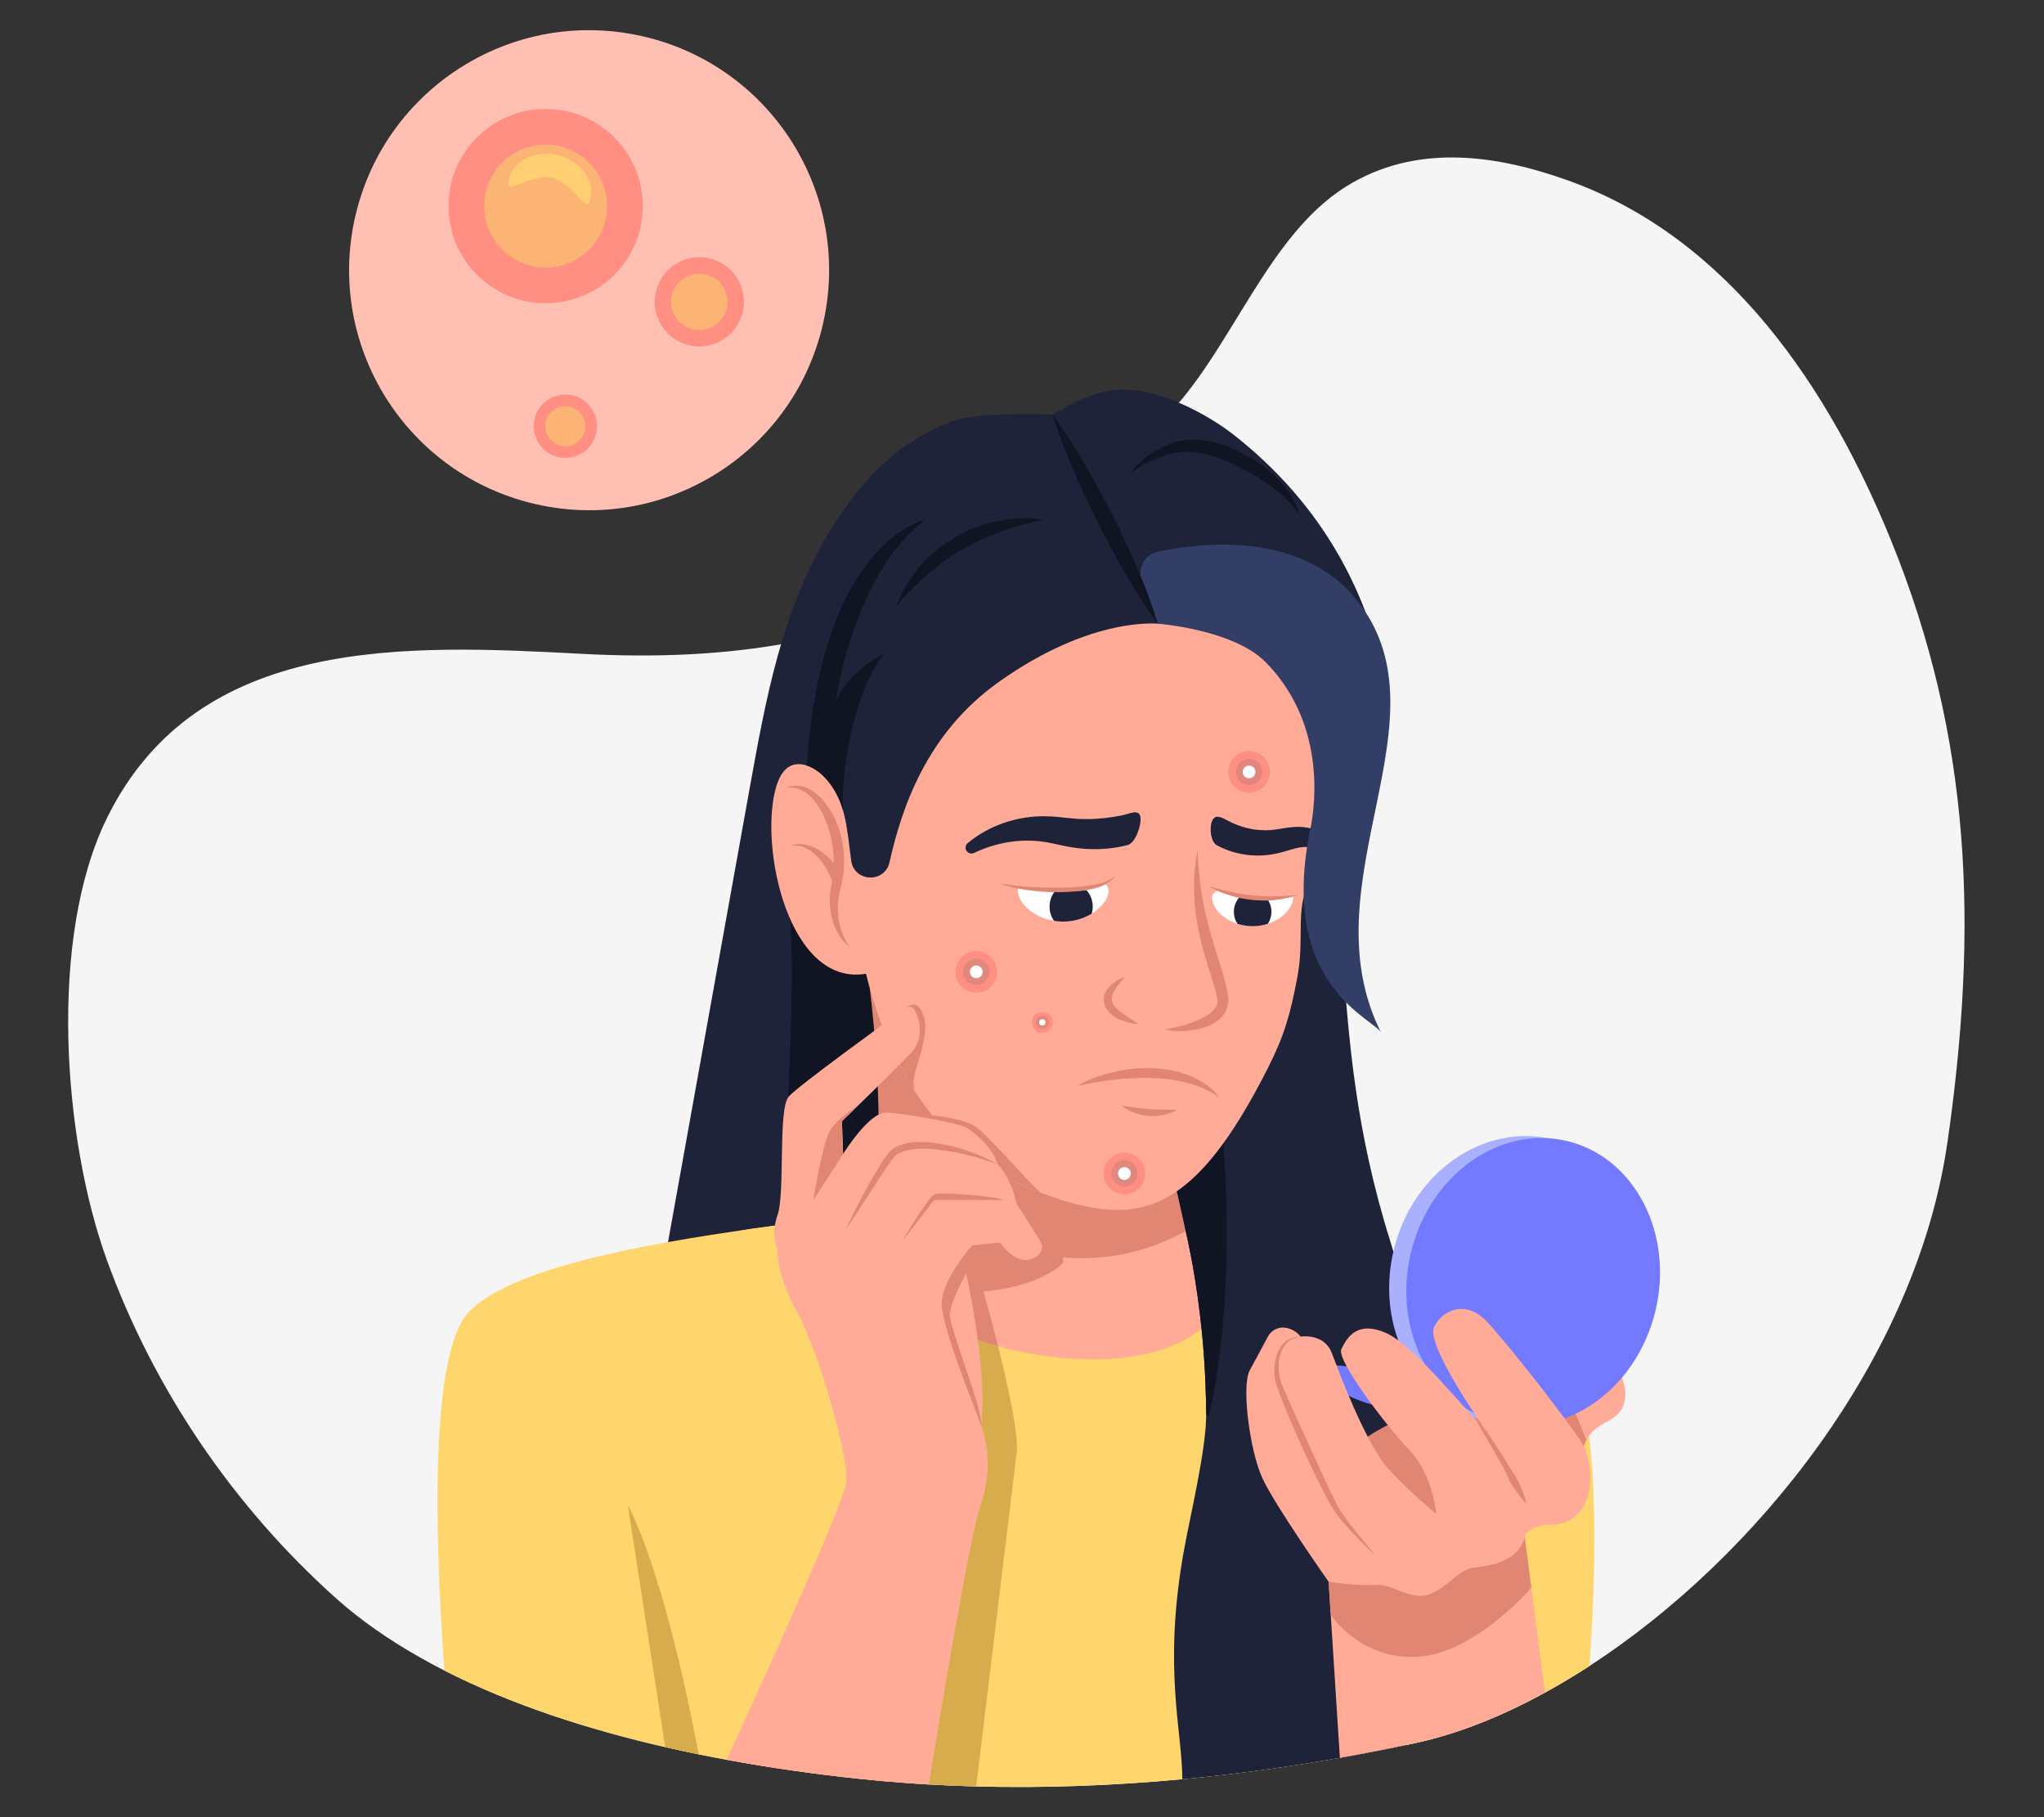 <?xml version="1.0" encoding="UTF-8"?>
<svg id="Layer_2" data-name="Layer 2" xmlns="http://www.w3.org/2000/svg" viewBox="0 0 540 480">
  <rect x="0" y="0" width="540" height="480" fill="#333333" stroke="none"/>
  <defs>
    <style>
      .cls-1 {
        fill: #ffab97;
      }

      .cls-1, .cls-2, .cls-3, .cls-4, .cls-5, .cls-6, .cls-7, .cls-8, .cls-9, .cls-10, .cls-11, .cls-12, .cls-13, .cls-14, .cls-15, .cls-16, .cls-17 {
        stroke-width: 0px;
      }

      .cls-2 {
        fill: #ffc0b3;
      }

      .cls-3 {
        fill: #a9b1ff;
      }

      .cls-4 {
        fill: #f5f5f5;
      }

      .cls-5 {
        fill: none;
      }

      .cls-6 {
        fill: #fbb473;
      }

      .cls-7 {
        fill: #fff;
      }

      .cls-8 {
        fill: #d6ac4d;
      }

      .cls-9 {
        fill: #737aff;
      }

      .cls-10 {
        fill: #1e233a;
      }

      .cls-11 {
        fill: #101423;
      }

      .cls-12 {
        fill: #ffcd72;
      }

      .cls-13 {
        fill: #333e66;
      }

      .cls-14 {
        fill: #ff8f83;
      }

      .cls-15 {
        fill: #e28674;
      }

      .cls-16 {
        fill: #ffd56e;
      }

      .cls-17 {
        fill: #e2877d;
      }
    </style>
  </defs>
  <g id="Layer_2-2" data-name="Layer 2">
    <g>
      <rect class="cls-5" width="540" height="480"/>
      <g>
        <path class="cls-4" d="m514.5,301.64c-8.19,57.14-50.62,109.9-94.58,138.43-3.92,2.54-7.84,4.89-11.76,7.03-11.71,6.41-23.32,10.97-34.22,13.31-.84.18-1.69.36-2.53.54-5.77,1.21-11.59,2.34-17.43,3.37-13.75,2.43-27.65,4.34-41.62,5.65-18.13,1.7-36.36,2.39-54.46,1.91-4.18-.11-8.35-.28-12.5-.53-2.06-.12-4.11-.25-6.16-.41-4.18-.3-8.35-.67-12.51-1.12-10.99-1.17-22.75-2.78-34.76-5-2.45-.45-4.91-.92-7.38-1.42-2.94-.6-5.88-1.24-8.83-1.91-20.24-4.64-40.52-11.14-58.35-20.22-8.54-4.35-16.52-9.29-23.66-14.91-1.66-1.31-3.28-2.67-4.86-4.08-27.2-24.29-48.36-55.41-60.75-89.71-11.46-31.75-15.5-85,.22-116.7,23.93-48.29,78.94-45.62,125.63-43.15,75.8,4.01,114.78-20.8,155.19-63.79,16.46-17.52,26-46.89,46.39-59.63,18.28-11.42,39.38-8.58,58.84-1.58,42.62,15.34,68.9,55.09,85.09,94.8,21.5,52.72,23.11,102.62,15.01,159.12Z"/>
        <path class="cls-10" d="m218.75,141.06c-12.1,20.01-16.46,43.61-20.6,66.62-7.63,42.39-15.25,84.77-22.88,127.16-.7,3.89-1.29,8.29,1.09,11.45,2.72,3.62,7.96,3.87,12.48,3.79,18.08-.31,36.15-.62,54.23-.93,32.58-.56,65.58-1.18,96.98-9.89,5.13-1.42,10.54-3.3,13.69-7.58,2.91-3.96,3.3-9.17,3.58-14.08,1.44-25.25-3.84-52.78-2.4-78.03,1.12-19.61,14.98-40.26,11.11-59.51-5.35-26.55-18.76-48.42-40.05-65.17-5.99-4.71-18.81-12.27-30.02-11.96-8.22.22-17.9,6.6-17.9,6.6,0,0-19.43-.93-26.62,1.8-14.97,5.68-24.47,16.16-32.68,29.74Z"/>
        <path class="cls-1" d="m165,364.82c10.37-12.28,6.76-36.57,33.91-40.3,13.88-1.91,25.03-3.19,28.37-4.34,9.9-3.38,2.51-59.2,2.51-59.2l82.56,55.06s7.41,1.4,18.28,4.02c26.61,6.43,43.74,31.44,53.7,50.19,14.02,26.4-234.99,13.13-219.32-5.43Z"/>
        <path class="cls-11" d="m208.68,242.57c2.19,24.1-3.23,87.4-3.23,87.4l34.11,2.37-5.9-81.14-24.99-8.64Z"/>
        <path class="cls-16" d="m419.92,440.07c-3.92,2.54-7.84,4.89-11.76,7.03-11.71,6.41-23.32,10.97-34.22,13.31-.84.18-1.69.36-2.53.54-5.77,1.21-11.59,2.34-17.43,3.37-13.75,2.43-27.65,4.34-41.62,5.65-18.13,1.7-36.36,2.39-54.46,1.91-4.18-.11-8.35-.28-12.5-.53-2.06-.12-4.11-.25-6.16-.41-4.18-.3-8.35-.67-12.51-1.12-10.99-1.17-22.75-2.78-34.76-5-2.45-.45-4.91-.92-7.38-1.42-2.94-.6-5.88-1.24-8.83-1.91-20.24-4.64-40.52-11.14-58.35-20.22-2.53-34.99-3.94-83.5,6.35-94.59,11.96-12.89,53.81-19.21,80.96-22.94,9.11,5.35,24.53,18.5,45.35,27.16.69.29,1.39.58,2.1.85,1.19.47,2.4.93,3.63,1.36.38.14.75.27,1.13.39.69.24,1.37.47,2.07.69.33.11.66.21,1,.32,1.21.38,2.44.74,3.69,1.08,7.89,2.15,16.38,3.47,25.45,3.47,13.05,0,22.09-3.28,28.31-8.04,11.9-9.1,13.52-23.61,13.18-30.94,8.92,2.15,20.15,5.13,31.53,8.85,22.59,7.38,45.76,17.66,52.38,30.13,8.03,15.11,7.4,52.14,5.39,81.02Z"/>
        <path class="cls-15" d="m322.88,318.27s-36.83,37.31-90.95-9.55c0,0,1.22-19.89-2.15-47.73l82.67,47.33,1.18,7.99,9.26,1.97Z"/>
        <path class="cls-10" d="m371.41,460.96c-5.77,1.21-11.59,2.34-17.43,3.37-13.75,2.43-27.65,4.34-41.62,5.65-.04-12.76-5.04-28.79.18-59.12,1.64-9.55,6.19-27.82,6.12-37.52-.04-5.39-.25-10.78-.66-16.15-.16-2.06-.34-4.13-.56-6.18-.57-5.52-1.33-11.03-2.29-16.5-1.21-6.9-4.52-21.21-4.52-21.21,4.26-6.3,7.45-10.66,12.26-14.95,1.65-1.48,3.49-2.94,5.63-4.49,3.3-2.37,16.52,10.29,20.43,11.37,3.9,1.07,5.45-57.07,5.74-53.03,1.62,22.15,3.33,46.14,12.62,75.72,2.22,7.06,6.89,24.92,7.4,32.35.54,7.89-.59,11.49,0,19.27.33,4.24-8.77,3.64-8.45,7.81.88,11.19,1.76,22.09,2.55,32.48.46,6.09.89,12,1.27,17.68.56,8.35,1.03,16.2,1.33,23.43Z"/>
        <path class="cls-11" d="m319.19,374.63l-.54-1.28c-.04-5.39-.25-10.78-.66-16.15-.16-2.06-.34-4.13-.56-6.18-.57-5.52-1.33-11.03-2.29-16.5-1.21-6.9-4.52-21.21-4.52-21.21,4.26-6.3,7.45-10.66,12.26-14.95,0,0,4.41,43.17-3.69,76.27Z"/>
        <path class="cls-1" d="m346.65,231.35c5.35-9.31,3.98-20.72,4.67-30.99,0,0,1.86-27.53,1.86-27.53l-34.65-26.91-40.83-3.4-54.13,50.73s3.17,54.99,4.42,60.6c2.05,9.18,4.72,17.06,7.86,23.84,1.77,3.82,3.69,7.28,5.73,10.43,1.5,2.32,3.07,4.47,4.7,6.47,8.52,10.46,18.59,16.61,28.69,20.48,1.84.71,3.69,1.34,5.52,1.91,21.03,6.5,35.26,3.09,54.44-34.8,4.23-8.36,5.9-13.84,7.84-24.19,2.05-10.99-.98-18.17,3.88-26.64Z"/>
        <path class="cls-15" d="m297.19,258.1c-1.08,1.2-2.11,2.36-2.81,3.59-.34.61-.59,1.23-.66,1.8-.06.57.03,1.09.29,1.6.25.52.68,1.02,1.17,1.49.52.46,1.08.92,1.7,1.34,1.22.86,2.57,1.64,3.91,2.57-1.62-.07-3.21-.43-4.73-1.07-.77-.31-1.5-.74-2.2-1.26-.69-.54-1.34-1.22-1.79-2.1-.45-.88-.6-1.99-.37-2.95.23-.97.73-1.77,1.31-2.42.58-.65,1.24-1.18,1.94-1.61.71-.42,1.44-.78,2.24-.98Z"/>
        <path class="cls-1" d="m427.07,361.38s3.54,4.47,1.89,9.63c-1.65,5.16-8.13,4.08-10.56,10.96l-9.34-7.86-2.58-5.98,14.13-11.14,6.46,4.39Z"/>
        <polygon class="cls-15" points="414.6 369.48 419.13 380.32 418.4 381.97 411.23 379.46 406.48 369.25 413.5 367.3 414.6 369.48"/>
        <path class="cls-8" d="m268.58,383.8c-.85,7.18-8.2,67.6-10.69,88.09-4.18-.11-8.35-.28-12.5-.53-2.06-.12-4.11-.25-6.16-.41l12.56-81.54.32-32.02.06-5.65c1.19.47,2.4.93,3.63,1.36.37.14.75.27,1.13.39.69.24,1.37.47,2.07.69.33.11.66.22,1,.32,1.21.38,2.44.74,3.69,1.08,2.64,10.53,5.48,23.42,4.91,28.22Z"/>
        <path class="cls-15" d="m263.67,355.58c-4-1.08-7.83-2.38-11.51-3.84l.12-12.52,7.26.93s2,6.95,4.13,15.42Z"/>
        <path class="cls-15" d="m280.87,333.52s-5.93,7.08-24.6,7.85l-.57,11.7-5.32-21.65,9.17-3.48,21.32-2.55v8.14Z"/>
        <path class="cls-15" d="m358.02,381.97s10.1-9.28,30.52-12.49,22.07,28.55,22.07,28.55l-29.7,11.55-22.89-27.61Z"/>
        <path class="cls-9" d="m369.57,362.14l-20.62-1.86s-1.44,14.02,43.72,14.02l-3.09-8.04-20-4.12Z"/>
        <ellipse class="cls-3" cx="401.13" cy="338.09" rx="38.24" ry="33.87" transform="translate(-22.93 646.93) rotate(-76.19)"/>
        <ellipse class="cls-9" cx="405.03" cy="338.57" rx="38.24" ry="33.2" transform="translate(-20.42 651.08) rotate(-76.19)"/>
        <path class="cls-1" d="m248.93,312.03s14.54,45.84,9.59,69.94l-20.22-20.75-4.43-41.02,15.05-8.16Z"/>
        <path class="cls-15" d="m255.24,336.37s-4,7.13-4.3,10.63c-.31,3.49,8.61,24.56,8.34,29.65l-1.36,1.88-14.35-31.13,10.31-17.74,1.37,6.71Z"/>
        <path class="cls-1" d="m408.34,402.77s-5.21.67-5.52,3.3l1.73,13.3,3.61,27.73c-11.71,6.41-23.32,10.97-34.22,13.31-.84.18-1.69.36-2.53.54-5.77,1.21-11.59,2.34-17.43,3.37l-2.42-37.84-.55-8.66s-14.23-20.21-17.53-27.43c-3.3-7.21-5.57-24.33-3.3-28.46,1.45-2.64,3.5-6.46,4.78-8.87.94-1.78,2.95-2.72,4.92-2.3,1.27.28,2.65.92,3.71,2.3,0,0,6.19-1.03,8.25,4.33,1.97,5.12,8.46,22.66,14.42,29.97.28.35.56.67.84.97,6.19,6.6,12.37,11.55,12.37,11.55,0,0-1.03-10.52-7.01-16.7-1.88-1.95-4.51-5.04-7.18-8.45-5.82-7.43-11.86-16.38-10.91-18.36,1.22-2.54,3.45-6.53,9.18-5.18.77.19,1.6.46,2.51.85,7.63,3.3,22.04,21.62,26.59,25.97-.45-.64-16.04-22.75-13.8-27.42,2.27-4.74,8.46-7.21,13.81-1.65,5.36,5.57,21.55,26.32,25.37,32.38,3.37,5.33,4.33,22.27-9.69,21.44Z"/>
        <path class="cls-15" d="m243.57,277.02c-.93,3.86-2.86,7.54-1.99,11.1-2.04-3.15-3.96-6.61-5.73-10.43l-1.14-4.88,3.8-6.01s2.57-2.53,4.09-.9c2.63,2.82,1.91,7.25.98,11.12Z"/>
        <path class="cls-15" d="m274.96,315.07c-10.1-3.87-20.17-10.02-28.69-20.48,0,0,8.46.85,11.65,3.11,3.2,2.26,13.44,14.24,17.04,17.38Z"/>
        <path class="cls-1" d="m275.22,328.63c-1.13-2.27-6.64-10.62-6.64-10.62-1.79-7.83-5.01-10.41-5.01-10.41-1.34-4.64-6.19-8.46-8.15-9.69s-16.81-3.92-21.34-4.02c-4.53-.1-11.34,10.93-11.34,10.93l-.31-8.66s14.02-13.51,18.45-18.25c3.4-3.64,2.07-9.03.62-11.3-.47-.73-1.45-.92-2.15-.41-4.96,3.58-28.32,20.51-30.95,23.42-2.94,3.25-.93,25.37-2.96,31.24-.36,1.05-.59,2.01-.73,2.89-.64,4.04.73,6.24.73,6.24,0,0-.59,6.34,5.13,16.55,5.72,10.21,13.99,39.36,12.99,45.11-1.19,6.83-22.07,52.53-31.61,73.2,12.01,2.22,23.78,3.84,34.76,5,4.16.45,8.33.82,12.51,1.12,2.05.15,4.1.29,6.16.41,2.76-16.96,10.8-65.47,13.59-73.49,3.4-9.74,1.81-17.48-.26-22.74-1.21-3.1-4.23-10.69-6.61-17.74-.77-2.28-1.48-4.5-2.04-6.5-.65-2.31-1.11-4.32-1.24-5.77-.62-6.6,8.04-16.19,8.04-16.19l7.32-.72c6.5,8.77,12.16,2.69,11.03.41Zm-41.35,5.15c.1-.31,12.89-16.8,12.89-16.8h3.61l-16.49,16.8Z"/>
        <path class="cls-15" d="m343.59,353.07c-1.42.15-2.77.74-3.7,1.75-.94.99-1.51,2.27-1.8,3.6-.3,1.33-.35,2.72-.2,4.07.03.34.11.67.15,1.01.06.33.15.66.22.99.11.32.19.64.31.96l.38.97c1.11,2.59,2.26,5.2,3.44,7.78l3.53,7.77c1.17,2.59,2.36,5.17,3.56,7.75,1.18,2.58,2.41,5.15,3.67,7.66.62,1.22,1.42,2.36,2.24,3.51.83,1.14,1.7,2.26,2.58,3.37,1.76,2.23,3.59,4.41,5.41,6.61-2.12-1.92-4.13-3.94-6.1-6.01-.97-1.05-1.93-2.12-2.85-3.22-.92-1.1-1.81-2.27-2.55-3.55-2.86-5.01-5.25-10.17-7.65-15.35-2.34-5.21-4.65-10.41-6.63-15.8l-.35-1.04c-.11-.35-.2-.73-.29-1.09-.06-.37-.14-.74-.19-1.11-.03-.37-.08-.74-.09-1.11-.06-1.48.09-2.98.53-4.4.45-1.41,1.19-2.77,2.33-3.74.27-.26.61-.42.91-.64.32-.18.67-.3,1-.45.36-.08.71-.17,1.06-.23l1.07-.06Z"/>
        <path class="cls-15" d="m351.01,417.82s8.25,1.24,12.37.82c4.12-.41,8.87,3.92,13.61,2.68s8.46-6.81,12.17-7.22c3.71-.41,11.86-1.24,13.66-8.04l1.73,13.31s-14.61,17.21-29.85,18.25c-15.24,1.03-23.14-11.13-23.14-11.13l-.55-8.67Z"/>
        <path class="cls-15" d="m392.75,377.98c1,1.51,1.96,3.03,2.94,4.55.97,1.52,1.92,3.06,2.86,4.6.94,1.54,2.03,3,2.78,4.64.76,1.64,1.46,3.31,1.89,5.13.01.05-.02.1-.07.12-.03,0-.07,0-.09-.03-1.32-1.33-2.37-2.81-3.35-4.33-.99-1.51-1.65-3.2-2.45-4.82-.8-1.61-6.39-10.91-7.16-12.54l2.21,2.37s.29.29.34.27c.04-.02.09,0,.12.03Z"/>
        <path class="cls-15" d="m222.74,304.81l-7.84,12.17s2.12-14.07,4.33-18.25c1.58-2.99,7.49-6.73,7.49-6.73l-4.29,4.16.31,8.66Z"/>
        <path class="cls-15" d="m263.57,307.6c-2.04-.81-4.11-1.48-6.2-2.04-2.09-.58-4.21-1.04-6.33-1.42-2.13-.35-4.26-.67-6.38-.71-2.11-.06-4.24.07-6.11.76-.47.17-.92.36-1.33.61-.21.12-.4.26-.6.39-.15.15-.28.27-.44.44-.64.78-1.26,1.67-1.86,2.56-1.23,1.78-2.38,3.62-3.58,5.45-2.35,3.67-4.71,7.35-7.18,10.97,1.8-4,3.81-7.89,5.94-11.71,1.06-1.92,2.18-3.8,3.35-5.67.29-.47.6-.93.92-1.39.3-.46.67-.92,1.02-1.38.2-.24.47-.5.71-.72.25-.18.5-.36.76-.52.52-.32,1.07-.57,1.63-.78,2.26-.78,4.58-.89,6.82-.76,2.25.15,4.44.52,6.59,1.04,2.15.51,4.27,1.17,6.32,1.97,2.05.81,4.06,1.73,5.92,2.9Z"/>
        <path class="cls-15" d="m238.3,327.94s6.91-11.88,8.67-12.5c1.75-.62,16.29.52,18.04,1.55h-18.25l-8.46,10.96Z"/>
        <path class="cls-1" d="m229.01,257.17c-20.54,3.76-28.54-33.37-24-49.17,1.68-5.85,4.83-6.85,8.14-5.78,3.42,1.1,7,4.4,9.28,6.83,1.46,1.55,2.39,2.74,2.39,2.74l4.2,45.39Z"/>
        <path class="cls-10" d="m297.95,223.2c-3.71.98-7.59,1.27-11.41,1.01-1.89-.14-3.85-.43-5.6-.81-1.76-.36-3.36-.77-4.87-.99-3.06-.48-6.24-.49-9.41,0-3.17.49-6.31,1.45-9.31,2.89h-.02c-.77.38-1.71.06-2.08-.72-.32-.66-.13-1.43.4-1.87,2.82-2.36,6.15-4.19,9.72-5.4,3.57-1.21,7.41-1.81,11.28-1.69,1.95.04,3.78.27,5.45.45,1.68.17,3.18.29,4.76.28,3.13.03,6.23-.33,9.29-.92h.03c2.16-.42,4.68-1.85,5.1.31.4,2.07-1.32,6.93-3.33,7.46Z"/>
        <path class="cls-10" d="m324.82,217c1.9.98,3.97,1.67,6.11,2.03,1.07.18,2.16.27,3.25.28,1.11,0,2.13-.08,3.35-.27,1.21-.19,2.54-.44,4.02-.57,1.47-.14,3.15-.08,4.76.36,1.59.45,2.98,1.22,4.15,2.11,1.18.89,2.17,1.89,3.04,2.95.55.67.45,1.65-.21,2.2-.53.44-1.26.47-1.82.12h-.02c-2.1-1.32-4.23-2.37-6.13-2.47-.92-.08-1.86.08-2.94.32-1.07.26-2.24.64-3.55,1-1.3.38-2.84.69-4.3.82-1.48.15-2.98.14-4.47,0-2.97-.29-5.91-1.16-8.57-2.6-1.73-.93-2.08-4.95-1.15-6.68.92-1.71,2.74-.49,4.46.39h.03Z"/>
        <path class="cls-10" d="m306.51,164.79s-17.78-2.4-42.83,15.48c-18.88,13.48-25.46,33.12-28.68,47.49-1.26,5.62-9.37,5.26-10.13-.45-1.02-7.64-1.45-16.2-6.63-22.16,6.6-41.24,65.21-84.91,65.21-84.91l44.55,14.02,25.19,31.14,4.85,64.27-12.79,20.95s11-27.99,3.72-52.22c-6.58-21.89-18.41-35.26-42.44-33.61Z"/>
        <g>
          <path class="cls-2" d="m217.45,85.47c-.05.21-.1.41-.15.61-.86,3.66-2.04,7.17-3.49,10.51-1.74,4.05-3.88,7.84-6.36,11.34-5.48,7.76-12.61,14.13-20.78,18.72-13.24,7.44-29.16,10.17-45.13,6.52-34.14-7.79-55.5-41.78-47.71-75.91.38-1.66.81-3.28,1.32-4.87,2.89-9.26,7.76-17.43,14.04-24.17,4.13-4.45,8.87-8.26,14.06-11.34,1.71-1.02,3.47-1.96,5.27-2.82,12.4-5.88,26.8-7.78,41.22-4.49,34.14,7.79,55.49,41.77,47.7,75.91Z"/>
          <circle class="cls-14" cx="149.36" cy="112.59" r="8.36" transform="translate(.35 225.65) rotate(-74.2)"/>
          <circle class="cls-6" cx="149.36" cy="112.59" r="5.29" transform="translate(-36.9 95.54) rotate(-31.78)"/>
          <circle class="cls-14" cx="184.76" cy="79.72" r="11.79" transform="translate(41.24 220.76) rotate(-67.84)"/>
          <circle class="cls-6" cx="184.76" cy="79.72" r="7.46" transform="translate(-10.15 29.7) rotate(-8.94)"/>
          <g>
            <circle class="cls-14" cx="144.15" cy="54.44" r="25.66" transform="translate(3.73 117.87) rotate(-45)"/>
            <circle class="cls-6" cx="144.15" cy="54.44" r="16.24"/>
            <path class="cls-12" d="m156.01,52.4c-1.13,4.96-4.18-4.03-10.16-5.39-5.98-1.36-12.63,5.41-11.5.45,1.13-4.96,6.9-7.88,12.88-6.51,5.98,1.36,9.91,6.49,8.78,11.46Z"/>
          </g>
        </g>
        <g>
          <circle class="cls-14" cx="257.92" cy="256.71" r="5.5"/>
          <circle class="cls-17" cx="257.92" cy="256.71" r="3.48"/>
          <path class="cls-7" d="m259.6,256.71c0,.93-.75,1.68-1.68,1.68s-1.68-.75-1.68-1.68.75-1.68,1.68-1.68,1.68.75,1.68,1.68Z"/>
        </g>
        <g>
          <circle class="cls-14" cx="297.05" cy="309.98" r="5.5"/>
          <circle class="cls-17" cx="297.05" cy="309.98" r="3.48"/>
          <circle class="cls-7" cx="297.05" cy="309.98" r="1.68"/>
        </g>
        <g>
          <circle class="cls-14" cx="275.37" cy="270.06" r="2.75" transform="translate(-107.98 227.6) rotate(-38.12)"/>
          <path class="cls-17" d="m277.11,270.06c0,.96-.78,1.74-1.74,1.74s-1.74-.78-1.74-1.74.78-1.74,1.74-1.74,1.74.78,1.74,1.74Z"/>
          <circle class="cls-7" cx="275.37" cy="270.06" r=".84"/>
        </g>
        <g>
          <circle class="cls-14" cx="329.99" cy="203.9" r="5.5"/>
          <circle class="cls-17" cx="329.99" cy="203.9" r="3.48" transform="translate(-55.29 158.91) rotate(-25.05)"/>
          <path class="cls-7" d="m331.67,203.9c0,.93-.75,1.68-1.68,1.68s-1.68-.75-1.68-1.68.75-1.68,1.68-1.68,1.68.75,1.68,1.68Z"/>
        </g>
        <path class="cls-13" d="m301.67,153.5c-1.28-3.34.73-7.03,4.23-7.77,12.13-2.58,37.67-5.17,52.12,12.26,26.11,31.51-13.27,75.03,6.91,114.9-1.25-3.58-27.48-12-18.75-53.93,1.54-7.38,3.69-28.42-11.89-44.12-8.53-8.59-28.44-10.1-28.44-10.1-1.86-4.81-2.47-6.76-4.19-11.24Z"/>
        <path class="cls-15" d="m221.92,244.59c-.52-1.98-.66-4.02-.53-6.02.08-1,.23-2,.43-2.99.1-.49.23-.98.35-1.47.13-.54.27-1.08.37-1.63,0-.04.01-.07.02-.11.07-.37.13-.73.19-1.1.26-1.81.33-3.64.22-5.46-.29-4.44-1.6-8.85-4.11-12.57-1.24-1.85-2.83-3.54-4.81-4.67-1-.54-2.1-.95-3.23-1.03-1.13-.09-2.26.14-3.2.65,1.05-.22,2.11-.19,3.07.11.96.29,1.84.78,2.61,1.41.78.61,1.47,1.34,2.08,2.13.61.8,1.17,1.64,1.65,2.53,1.9,3.56,2.92,7.58,3.17,11.61.04.64.06,1.28.06,1.92-.92-1.03-1.93-1.97-3.05-2.77-1.24-.89-2.64-1.61-4.12-1.96-1.48-.36-3.04-.28-4.4.22,1.44-.22,2.88.01,4.13.59,1.26.58,2.33,1.45,3.26,2.45.93,1,1.71,2.13,2.38,3.32.54.98,1.01,2,1.38,3.03-.04.24-.09.48-.14.72-.11.54-.21,1.1-.28,1.65-.15,1.11-.22,2.23-.18,3.35.04,1.12.15,2.24.39,3.33.24,1.1.58,2.16,1.01,3.18.91,2.01,2.17,3.89,3.9,5.2-1.27-1.73-2.11-3.66-2.6-5.65Z"/>
        <path class="cls-8" d="m184.58,463.41c-2.94-.6-5.88-1.24-8.83-1.91l-9.87-63.87s9.24,15.64,18.7,65.78Z"/>
        <path class="cls-11" d="m278.05,109.52c3.14,4.23,5.9,8.65,8.53,13.13,2.62,4.49,5.1,9.05,7.44,13.68,2.34,4.63,4.55,9.33,6.61,14.1,2.04,4.78,3.69,9.26,5.23,14.29-3.15-4.22-5.63-8.28-8.27-12.76-2.62-4.49-5.1-9.05-7.43-13.69-2.34-4.63-4.55-9.33-6.6-14.11-2.04-4.78-3.97-9.62-5.51-14.66Z"/>
        <path class="cls-11" d="m220.81,185.43c3.66-8.79,12.78-12.74,13.06-12.86-7.27,7.79-11.87,29.17-11.12,41.61-1.98-6.8-6.19-10.87-9.61-11.97,3.97-59.51,31.27-64.9,31.27-64.9-19.25,14.58-23.6,48.13-23.6,48.13Z"/>
        <path class="cls-11" d="m298.74,125.06c.55-.98,1.31-1.86,2.12-2.66.81-.81,1.72-1.51,2.66-2.17,1.88-1.32,3.94-2.39,6.17-3.16,1.12-.39,2.28-.68,3.54-.82.66-.06,1.2-.07,1.81-.09.59,0,1.19,0,1.78.05,2.37.15,4.73.69,6.94,1.5,2.21.8,4.27,1.86,6.23,2.98.97.54,1.99,1.19,2.93,1.84.94.68,1.86,1.38,2.73,2.14,1.74,1.51,3.34,3.19,4.69,5.07,1.32,1.88,2.48,3.96,2.88,6.2-1.21-1.9-2.69-3.5-4.31-4.94-1.6-1.44-3.33-2.74-5.1-3.94-.9-.59-1.79-1.17-2.72-1.7-.92-.56-1.83-1.01-2.82-1.52-.97-.5-1.94-.97-2.91-1.43-.97-.45-1.94-.86-2.91-1.25-1.96-.73-3.94-1.31-5.99-1.59-.51-.08-1.03-.13-1.54-.19l-.78-.05-.39-.03h-.35c-.96,0-1.98.14-3,.35-2.05.43-4.1,1.13-6.09,1.99-1.97.89-3.91,1.92-5.58,3.42Z"/>
        <path class="cls-11" d="m275.62,137.31c-3.9.76-7.61,1.81-11.19,3.09-3.58,1.28-7.01,2.87-10.26,4.75-3.25,1.88-6.29,4.1-9.16,6.58-2.86,2.51-5.5,5.3-8.17,8.27,1.34-3.76,3.47-7.24,6.1-10.32,2.66-3.05,5.84-5.7,9.37-7.74,3.53-2.05,7.37-3.52,11.33-4.34,1.98-.41,3.98-.67,5.99-.73,2.01-.04,4.02,0,5.98.44Z"/>
        <path class="cls-15" d="m316.4,224.67c.17,5.29.76,10.36,1.79,15.28,1.04,4.92,2.51,9.65,4.04,14.47.74,2.44,1.54,4.86,2.03,7.63l.14,1.08c.02.2.06.32.06.58l.02.7c-.03.95-.29,1.92-.68,2.7-.39.8-.9,1.42-1.43,1.91-.52.5-1.07.89-1.62,1.21-2.19,1.28-4.42,1.72-6.63,2.02-1.11.1-2.2.16-3.3.11-1.09-.06-2.19-.16-3.23-.54,1.08-.04,2.15-.27,3.2-.5,1.05-.26,2.1-.53,3.12-.88,1.03-.33,2.04-.71,3.01-1.18.97-.46,1.91-.98,2.73-1.6.41-.31.79-.65,1.1-1.01.32-.36.57-.73.71-1.1.15-.37.2-.7.2-1.07,0-.29-.16-.99-.24-1.51-.14-.57-.27-1.15-.43-1.73-.17-.59-.33-1.17-.52-1.77-.36-1.19-.74-2.39-1.12-3.59-1.53-4.84-2.89-9.94-3.53-15.24-.6-5.3-.53-10.78.57-15.95Z"/>
        <path class="cls-7" d="m288.43,241.31c-.09.06-.18.11-.27.17-2.02,1.2-4.55,1.96-7.29,1.96-.63,0-1.26-.04-1.86-.12-.19-.02-.37-.05-.56-.08-5.46-.91-9.71-4.77-9.53-8.29.11-2.25,6.88-3,13.48-3s10.15.75,10.42,3c.28,2.26-1.69,4.69-4.39,6.36Z"/>
        <path class="cls-7" d="m341.64,237.03c0,2.75-2.77,5.72-6.71,6.99-.21.07-.43.13-.65.19-1.06.28-2.19.44-3.36.44s-2.3-.16-3.36-.44c-.22-.06-.44-.12-.65-.19-3.93-1.26-6.7-4.24-6.7-6.99,0-2.32,4.8-2.76,10.71-2.76s10.72.59,10.72,2.76Z"/>
        <path class="cls-10" d="m288.69,239.49c0,.64-.09,1.25-.25,1.82-.09.06-.18.11-.27.17-2.02,1.2-4.55,1.96-7.29,1.96-.63,0-1.26-.04-1.86-.12-.19-.02-.37-.05-.56-.08-.74-1.04-1.18-2.34-1.18-3.75,0-3.42,2.56-6.19,5.7-6.19s5.71,2.77,5.71,6.19Z"/>
        <path class="cls-10" d="m335.89,240.86c0,1.18-.35,2.27-.95,3.16-.21.07-.43.13-.65.19-1.06.28-2.19.44-3.36.44s-2.3-.16-3.36-.44c-.22-.06-.44-.12-.65-.19-.6-.89-.95-1.98-.95-3.16,0-2.98,2.22-5.39,4.96-5.39s4.97,2.41,4.97,5.39Z"/>
        <path class="cls-15" d="m296.28,292.07c1.3.13,2.53.34,3.75.5,1.22.17,2.41.31,3.61.4,1.2.09,2.4.14,3.62.15,1.22.02,2.46-.02,3.77,0-1.11.7-2.35,1.14-3.63,1.41-1.28.26-2.6.34-3.91.24-1.31-.1-2.6-.38-3.82-.83-1.22-.45-2.38-1.05-3.4-1.88Z"/>
        <path class="cls-15" d="m284.72,286.79c2.88-1.67,6.05-2.82,9.3-3.59,3.26-.78,6.63-1.15,10-1.06,3.37.09,6.78.65,9.96,1.88,3.17,1.21,6.14,3.15,8.14,5.83-2.74-1.88-5.7-3.11-8.76-3.9-3.07-.77-6.23-1.13-9.4-1.22-3.18-.09-6.38.1-9.58.46-3.2.37-6.4.94-9.65,1.61Z"/>
        <path class="cls-1" d="m293.79,231.94c-4.11,6.96-29.85,1.36-29.85,1.36l6.73-4.42"/>
        <path class="cls-15" d="m263.95,233.3c2.62.52,5.27.74,7.91.93,2.64.17,5.29.26,7.93.23,1.32,0,2.64-.04,3.96-.13,1.32-.07,2.63-.2,3.93-.38,1.3-.19,2.59-.44,3.83-.85,1.23-.41,2.45-.98,3.28-2.04-.3.6-.77,1.11-1.3,1.55-.55.41-1.14.77-1.76,1.05-1.24.57-2.56.95-3.88,1.23-2.65.56-5.35.75-8.04.78-2.69,0-5.38-.14-8.04-.51-2.65-.37-5.32-.86-7.82-1.86Z"/>
        <path class="cls-1" d="m319.41,233.61s5.55,5.34,23.1,3.12l-2.56-4.98"/>
        <path class="cls-15" d="m319.21,234.01c1.93.63,3.88,1.14,5.83,1.57,1.96.42,3.92.75,5.91.93,1.98.22,3.97.3,5.97.26,2,0,3.99-.22,6.03-.4-1.92.66-3.93,1.16-5.97,1.34-1.02.15-2.05.13-3.07.17-.51,0-1.03-.04-1.54-.06-.51-.01-1.03-.06-1.54-.11-1.02-.1-2.04-.27-3.04-.46-1-.23-2-.45-2.98-.77-1.95-.6-3.87-1.39-5.59-2.47Z"/>
      </g>
    </g>
  </g>
</svg>